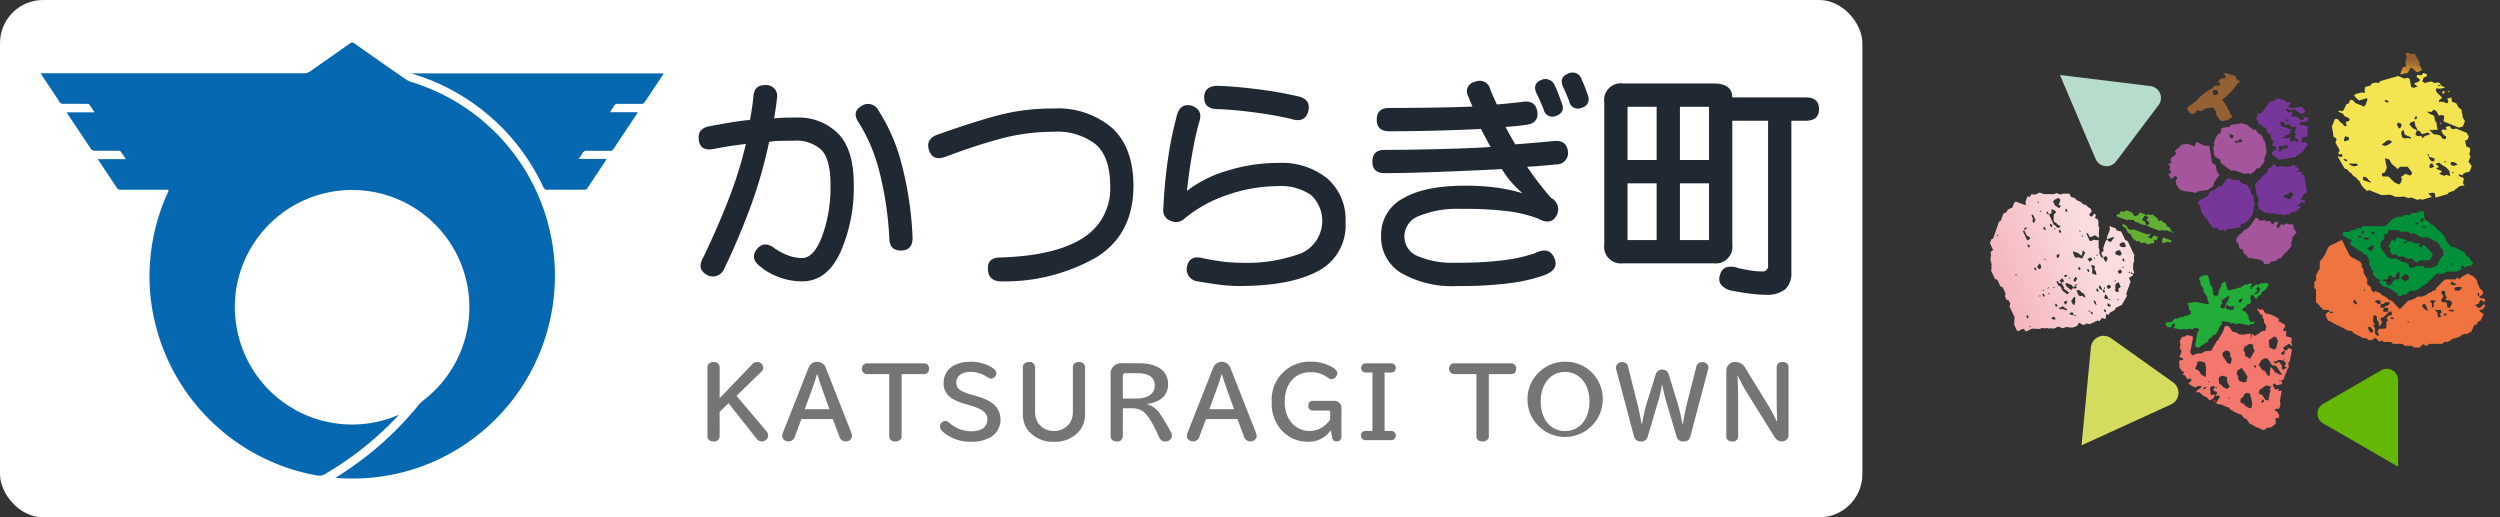 <svg xmlns="http://www.w3.org/2000/svg" xmlns:xlink="http://www.w3.org/1999/xlink" width="289.954" height="60" viewBox="0 0 289.954 60">
  <rect x="0" y="0" width="289.954" height="60" fill="#333333" stroke="none"/>
  <defs>
    <linearGradient id="linear-gradient" x1="0.458" y1="1.215" x2="0.509" y2="0.269" gradientUnits="objectBoundingBox">
      <stop offset="0" stop-color="#f3a8b2"/>
      <stop offset="1" stop-color="#fadcde"/>
    </linearGradient>
    <linearGradient id="linear-gradient-2" x1="0.429" y1="0.294" x2="0.652" y2="1.07" gradientUnits="objectBoundingBox">
      <stop offset="0" stop-color="#956134"/>
      <stop offset="1" stop-color="#f8b62d"/>
    </linearGradient>
    <linearGradient id="linear-gradient-3" x1="-1.846" y1="-6.315" x2="0.024" y2="-0.812" xlink:href="#linear-gradient-2"/>
    <linearGradient id="linear-gradient-4" x1="-5.397" y1="-45.651" x2="-3.281" y2="-29.101" xlink:href="#linear-gradient-2"/>
    <linearGradient id="linear-gradient-5" x1="-3.031" y1="-11.942" x2="0.019" y2="-1.212" xlink:href="#linear-gradient-2"/>
  </defs>
  <g id="グループ_465" data-name="グループ 465" transform="translate(968 -5245)">
    <rect id="長方形_149" data-name="長方形 149" width="216" height="60" rx="5" transform="translate(-968 5245)" fill="#fff"/>
    <g id="グループ_464" data-name="グループ 464" transform="translate(-1069 5224.325)">
      <g id="グループ_464-2" data-name="グループ 464">
        <g id="コンポーネント_3_3" data-name="コンポーネント 3 – 3" transform="translate(105.722 25.622)">
          <g id="グループ_318" data-name="グループ 318" transform="translate(-121.477 -173.003)">
            <g id="グループ_318-2" data-name="グループ 318">
              <path id="パス_578" data-name="パス 578" d="M206.531,181.791q.573-.067,1.248-.085t1.384-.017a6.463,6.463,0,0,1,4.776,1.839q1.839,1.841,1.839,5.924a18.659,18.659,0,0,1-1.552,7.863q-1.554,3.375-4.455,3.375a7.464,7.464,0,0,1-2.751-.523A6.667,6.667,0,0,1,204.978,199q-1.35-.978-.371-2.127.843-.944,2.059.035a7.446,7.446,0,0,0,1.519.776,4.506,4.506,0,0,0,1.586.3q1.383,0,2.345-2.548a16.6,16.6,0,0,0,.962-5.889q0-2.97-1.012-4.067a4.275,4.275,0,0,0-3.274-1.1q-.845,0-1.6.017a6.832,6.832,0,0,0-1.232.118,54.824,54.824,0,0,1-2.042,7.206,80.758,80.758,0,0,1-3.189,7.543,1.4,1.4,0,0,1-2.093.607q-1.08-.674-.3-1.991,1.686-3.51,2.953-6.784a46.832,46.832,0,0,0,1.974-6.345q-.607.069-1.519.2t-2.328.4q-1.52.235-1.62-1.148-.136-1.281,1.315-1.518,1.385-.27,2.684-.473t1.94-.236q.237-1.215.4-2.633.034-1.416,1.35-1.417a1.266,1.266,0,0,1,1.384,1.518Q206.733,180.711,206.531,181.791ZM222.6,195.628q0,1.485-1.35,1.485t-1.35-1.451a39.734,39.734,0,0,0-1.249-8.083,19.843,19.843,0,0,0-2.261-5.248q-.879-1.249.2-1.924a1.347,1.347,0,0,1,2.059.472A21.127,21.127,0,0,1,221.2,186.6,40.626,40.626,0,0,1,222.6,195.628Z" fill="#1f2833"/>
              <path id="パス_579" data-name="パス 579" d="M248.212,189.621q0,5.6-4.286,8.268a21.377,21.377,0,0,1-11,2.8q-1.518,0-1.586-1.35-.1-1.416,1.417-1.417,6.38-.2,9.569-2.244a6.73,6.73,0,0,0,3.189-6.058q0-3.308-1.637-4.793a7.27,7.27,0,0,0-5.012-1.485,23.1,23.1,0,0,0-5.957.776q-2.919.777-6.429,2.092-1.553.609-1.991-.775-.4-1.35,1.181-1.823,3.577-1.283,6.632-2.126a24.681,24.681,0,0,1,6.6-.844,9.7,9.7,0,0,1,6.868,2.278Q248.211,185.2,248.212,189.621Z" fill="#1f2833"/>
              <path id="パス_580" data-name="パス 580" d="M253.173,181.757q.336-1.79,1.755-1.452,1.451.474.877,2.026-.438,1.586-.809,3.729t-.574,4.134a14.092,14.092,0,0,1,4.64-2.329,19.683,19.683,0,0,1,5.957-.911,8.389,8.389,0,0,1,5.7,1.823,6.278,6.278,0,0,1,2.092,4.994,5.978,5.978,0,0,1-3.24,5.755q-3.239,1.7-9.045,1.7a18.154,18.154,0,0,1-2.345-.151q-1.164-.153-2.548-.389a1.419,1.419,0,0,1-1.181-1.822q.336-1.282,1.889-.844.979.2,2.076.354a15.5,15.5,0,0,0,2.143.152,18,18,0,0,0,7.122-1.1,4.109,4.109,0,0,0,1.13-6.75,6.077,6.077,0,0,0-3.831-1.03,17.926,17.926,0,0,0-5.821,1,15.471,15.471,0,0,0-5.012,2.75,1.421,1.421,0,0,1-1.62.27,1.274,1.274,0,0,1-.844-1.451,55.608,55.608,0,0,1,.54-5.754A41.488,41.488,0,0,1,253.173,181.757Zm13.973-2.565q1.686.3,1.35,1.755-.372,1.452-2.093.877-1.89-.438-4.236-.742T258,180.71q-1.587,0-1.586-1.35t1.62-1.35q2.058.069,4.657.406A44.64,44.64,0,0,1,267.146,179.192Z" fill="#1f2833"/>
              <path id="パス_581" data-name="パス 581" d="M290.365,180.17q1.283-.1,2.97-.3,1.485-.237,1.721,1.113.2,1.385-1.349,1.553-1.115.169-2.33.236.54,1.047,1.114,2.025.844-.066,1.89-.152t2.464-.219q1.586-.2,1.755,1.147a1.321,1.321,0,0,1-1.35,1.553q-.98.1-1.856.169t-1.519.1q.573.877,1.333,1.856T296.643,191a1.488,1.488,0,0,1,.641,2.059q-.642,1.182-2.16.337a15.481,15.481,0,0,0-3.24-.81,40.108,40.108,0,0,0-5.7-.3,11.6,11.6,0,0,0-4.826.81,2.555,2.555,0,0,0-1.721,2.362,2.453,2.453,0,0,0,1.569,2.312,10.434,10.434,0,0,0,4.438.759,42.983,42.983,0,0,0,5.451-.286,18.525,18.525,0,0,0,3.628-.794q1.653-.843,2.261.439.675,1.384-1.046,2.059a19.256,19.256,0,0,1-4.033.945,45.33,45.33,0,0,1-6.092.337,11.921,11.921,0,0,1-6.564-1.519,4.868,4.868,0,0,1-2.312-4.319,4.753,4.753,0,0,1,2.5-4.3q2.5-1.5,7.29-1.5a26.978,26.978,0,0,1,3.409.2,20.9,20.9,0,0,1,3.206.675,13.967,13.967,0,0,1-1.418-1.417,10.206,10.206,0,0,1-.978-1.384q-3.139.17-7.155.32t-6.447.152q-1.416,0-1.417-1.349t1.417-1.35q2.9,0,6.7-.1t5.586-.236q-.574-1.046-1.114-2.093-1.789.1-4.759.186t-5.906.084q-1.418,0-1.418-1.35t1.418-1.35q2.868,0,5.636-.05t4.05-.118q-.236-.507-.506-1.215a1.114,1.114,0,0,1,.81-1.654,1.25,1.25,0,0,1,1.755.878Q289.96,179.326,290.365,180.17Zm4.657-1.181q-.606-1.146.406-1.62a1.181,1.181,0,0,1,1.687.675,9.9,9.9,0,0,1,.4.945l.4,1.08q.405,1.047-.742,1.452a1.029,1.029,0,0,1-1.384-.777q-.27-.641-.439-1.029C295.247,179.457,295.135,179.214,295.022,178.989Zm3.072-.742q-.574-1.182.472-1.621a1.112,1.112,0,0,1,1.654.709q.2.4.388.895c.123.326.231.624.321.894a1.17,1.17,0,0,1-.017.9,1.153,1.153,0,0,1-.793.556.98.98,0,0,1-1.35-.776q-.068-.135-.287-.675T298.094,178.247Z" fill="#1f2833"/>
              <path id="パス_582" data-name="パス 582" d="M324.52,182.061V199.61a2.517,2.517,0,0,1-.726,2.009,3.385,3.385,0,0,1-2.244.624,14.4,14.4,0,0,1-1.991-.152q-1.081-.151-2.126-.354-1.62-.541-1.182-1.823a1.261,1.261,0,0,1,.675-.844,2.139,2.139,0,0,1,1.384.068q.91.2,1.586.3a8.336,8.336,0,0,0,1.215.1.627.627,0,0,0,.709-.709V182.061h-4.151V196.4a1.939,1.939,0,0,1-2.194,2.194H305.013a1.939,1.939,0,0,1-2.194-2.194v-16.47a1.939,1.939,0,0,1,2.194-2.194h10.462q2.193,0,2.194,1.62h8.539q1.518,0,1.518,1.35t-1.518,1.351Zm-19,4.556h3.375V180.44h-3.375Zm0,9.281h3.375v-6.581h-3.375Zm6.075-9.281h3.375V180.44h-3.375Zm0,9.281h3.375v-6.581h-3.375Z" fill="#1f2833"/>
            </g>
            <g id="グループ_319" data-name="グループ 319">
              <path id="パス_583" data-name="パス 583" d="M200.222,218.687a.628.628,0,0,1-.7.572c-.418,0-.715-.242-.715-.572v-8.076c0-.33.307-.571.715-.571a.634.634,0,0,1,.7.571v3.631l3.785-3.95a.782.782,0,0,1,.571-.252.687.687,0,0,1,.7.67.585.585,0,0,1-.2.44l-2.9,2.817,3.465,4.1a.788.788,0,0,1,.208.529.745.745,0,0,1-.748.66.715.715,0,0,1-.583-.3l-3.267-4.136-1.034,1Z" fill="#757575"/>
              <path id="パス_584" data-name="パス 584" d="M208.934,218.72a.747.747,0,0,1-.705.528.7.7,0,0,1-.758-.617.911.911,0,0,1,.077-.362l2.959-7.493a1.07,1.07,0,0,1,2.047,0l2.948,7.493a.929.929,0,0,1,.077.362.688.688,0,0,1-.748.617.747.747,0,0,1-.716-.528l-.769-2.058H209.7Zm3.179-5.545c-.176-.484-.484-1.43-.561-1.727h-.044c-.088.352-.341,1.122-.561,1.727l-.858,2.343h2.871Z" fill="#757575"/>
              <path id="パス_585" data-name="パス 585" d="M217.228,211.448a.639.639,0,0,1,0-1.255h6.754a.564.564,0,0,1,.518.627.557.557,0,0,1-.518.628h-2.651v7.228c0,.341-.308.583-.727.583s-.714-.242-.714-.583v-7.228Z" fill="#757575"/>
              <path id="パス_586" data-name="パス 586" d="M230.274,214.077c1.695.506,2.52,1.364,2.52,2.652a2.361,2.361,0,0,1-1.1,2.013,4.369,4.369,0,0,1-2.309.55,4.92,4.92,0,0,1-3.059-.979c-.386-.309-.551-.54-.551-.814a.646.646,0,0,1,.617-.617c.2,0,.264.034.561.3a3.839,3.839,0,0,0,2.486.891,2.584,2.584,0,0,0,1.254-.285,1.247,1.247,0,0,0,.583-1.046c0-.77-.483-1.188-1.826-1.606l-.781-.242a5.563,5.563,0,0,1-1.606-.693,1.988,1.988,0,0,1-.87-1.65c0-1.6,1.189-2.542,3.18-2.542a4.836,4.836,0,0,1,2.442.671c.353.242.5.429.5.682a.641.641,0,0,1-.594.606c-.154,0-.232-.033-.518-.21a3.465,3.465,0,0,0-1.87-.571c-1.012,0-1.661.483-1.661,1.232,0,.693.385,1.012,1.749,1.408Z" fill="#757575"/>
              <path id="パス_587" data-name="パス 587" d="M236.808,215.738a2.323,2.323,0,0,0,.407,1.452,2.138,2.138,0,0,0,1.782.848,2.24,2.24,0,0,0,1.761-.815,2.338,2.338,0,0,0,.429-1.485v-5.127c0-.33.3-.571.714-.571a.627.627,0,0,1,.7.571v5.4a3.053,3.053,0,0,1-.615,1.981A3.7,3.7,0,0,1,239,219.3a3.742,3.742,0,0,1-3.025-1.343,3.063,3.063,0,0,1-.583-1.947v-5.4c0-.33.3-.571.715-.571a.634.634,0,0,1,.7.571Z" fill="#757575"/>
              <path id="パス_588" data-name="パス 588" d="M246.982,218.676a.628.628,0,0,1-.7.583c-.418,0-.715-.242-.715-.583v-7.1a1.218,1.218,0,0,1,1.375-1.387H248.9c2.1,0,3.334.9,3.334,2.432a2.046,2.046,0,0,1-.9,1.76,3.755,3.755,0,0,1-1.507.517v.033a2.841,2.841,0,0,1,1.529,1.21c.352.506.693,1.1,1.177,1.969a1.007,1.007,0,0,1,.143.485.731.731,0,0,1-.78.66c-.375,0-.562-.143-.771-.638-1.2-2.6-1.771-3.191-3.092-3.213h-1.045Zm1.5-4.4c1.43,0,2.2-.528,2.2-1.529,0-.924-.7-1.409-2.046-1.409h-1.364a.257.257,0,0,0-.287.287v2.651Z" fill="#757575"/>
              <path id="パス_589" data-name="パス 589" d="M255.859,218.72a.745.745,0,0,1-.7.528.7.7,0,0,1-.759-.617.914.914,0,0,1,.078-.362l2.959-7.493a1.069,1.069,0,0,1,2.046,0l2.949,7.493a.948.948,0,0,1,.077.362.688.688,0,0,1-.748.617.747.747,0,0,1-.716-.528l-.77-2.058H256.63Zm3.18-5.545c-.176-.484-.484-1.43-.561-1.727h-.044c-.088.352-.341,1.122-.561,1.727l-.858,2.343h2.871Z" fill="#757575"/>
              <path id="パス_590" data-name="パス 590" d="M271.029,215.87a.174.174,0,0,0-.2-.2h-1.849a.507.507,0,0,1-.484-.572.5.5,0,0,1,.484-.55h2.4a.846.846,0,0,1,.957.957v3.2a.53.53,0,0,1-.539.551.486.486,0,0,1-.539-.441l-.155-.858a3.084,3.084,0,0,1-2.541,1.332A4.088,4.088,0,0,1,265.43,218a4.588,4.588,0,0,1-1.177-3.333,4.387,4.387,0,0,1,4.488-4.665,5.035,5.035,0,0,1,2.421.573c.484.263.692.505.692.78a.712.712,0,0,1-.66.672.657.657,0,0,1-.418-.155,3.231,3.231,0,0,0-2.024-.648c-1.826,0-2.992,1.353-2.992,3.454,0,1.991,1.188,3.366,2.916,3.366a2.859,2.859,0,0,0,2.353-1.342Z" fill="#757575"/>
              <path id="パス_591" data-name="パス 591" d="M275.076,211.261a.54.54,0,0,1,0-1.068H278.2a.542.542,0,0,1,0,1.068h-.858v6.777h.858a.541.541,0,0,1,0,1.066h-3.125a.492.492,0,0,1-.462-.539.482.482,0,0,1,.462-.527h.859v-6.777Z" fill="#757575"/>
              <path id="パス_592" data-name="パス 592" d="M285.328,211.448a.64.64,0,0,1,0-1.255h6.756a.563.563,0,0,1,.517.627c0,.364-.209.628-.517.628h-2.651v7.228c0,.341-.309.583-.727.583s-.715-.242-.715-.583v-7.228Z" fill="#757575"/>
              <path id="パス_593" data-name="パス 593" d="M302.633,214.638a4.365,4.365,0,1,1-4.357-4.632A4.307,4.307,0,0,1,302.633,214.638Zm-7.185-.011c0,2.035,1.145,3.421,2.828,3.421s2.828-1.386,2.828-3.421-1.156-3.433-2.828-3.433S295.448,212.6,295.448,214.627Z" fill="#757575"/>
              <path id="パス_594" data-name="パス 594" d="M309.507,212.68a11.92,11.92,0,0,1-.429,1.9L307.89,218.6a.766.766,0,0,1-.815.66c-.462,0-.692-.2-.836-.7l-2.046-7.713a1.368,1.368,0,0,1-.022-.187.685.685,0,0,1,.76-.6.628.628,0,0,1,.637.495l1.112,4.4c.154.6.242,1.067.472,2.266h.044c.165-.9.353-1.749.485-2.189l1.089-3.509a.792.792,0,0,1,1.54,0l1.079,3.509c.153.528.263,1.012.494,2.189h.045c.153-.847.329-1.749.462-2.266l1.111-4.4a.642.642,0,0,1,.659-.495.667.667,0,0,1,.749.6.58.58,0,0,1-.033.187l-2.035,7.713c-.133.506-.363.7-.837.7a.783.783,0,0,1-.825-.66l-1.188-4.016a19.269,19.269,0,0,1-.44-1.9Z" fill="#757575"/>
              <path id="パス_595" data-name="パス 595" d="M318.263,211.646c.054.737.088,1.925.088,3.146V218.7a.607.607,0,0,1-.683.561c-.406,0-.692-.231-.692-.561v-7.691a.988.988,0,0,1,.99-.967,1.316,1.316,0,0,1,1.243.748l2.519,4.1a18.156,18.156,0,0,1,1.1,2.047h.044c-.033-.749-.055-2.113-.055-2.949V210.6a.606.606,0,0,1,.682-.561c.407,0,.693.231.693.561v7.865a.761.761,0,0,1-.714.793c-.441,0-.694-.165-1-.66l-3.081-4.951a20.318,20.318,0,0,1-1.079-2Z" fill="#757575"/>
            </g>
          </g>
          <g id="グループ_321" data-name="グループ 321" transform="translate(-50.872 -75.96)">
            <path id="パス_609" data-name="パス 609" d="M85.084,126.41c.232-.147.4-.254.575-.363a38.239,38.239,0,0,0,9.089-8.116,3.491,3.491,0,0,1,.549-.519,13.6,13.6,0,1,0-21.26-14.92,13.273,13.273,0,0,0-.535,5.857A13.584,13.584,0,0,0,92.429,119.11c-.157.171-.26.288-.369.4A37.65,37.65,0,0,1,83.839,126a1.227,1.227,0,0,1-.907.159,23.568,23.568,0,0,1-18.839-17.884,22.553,22.553,0,0,1-.55-6.763A23.381,23.381,0,0,1,65.587,93.4c.036-.08.073-.159.1-.241a.493.493,0,0,0,0-.126c-.109-.005-.22-.015-.33-.015-1.738,0-3.475-.005-5.213,0a.49.49,0,0,1-.471-.255c-.662-1.012-1.338-2.016-2.008-3.023-.047-.071-.089-.145-.166-.272h3.251c-.247-.36-.433-.651-.644-.923-.042-.054-.181-.045-.275-.045-.918,0-1.835,0-2.753-.009a.466.466,0,0,1-.338-.151c-.941-1.389-1.869-2.787-2.8-4.184a.641.641,0,0,1-.04-.118h3.224c-.247-.361-.438-.659-.653-.937-.042-.054-.182-.044-.276-.044-.9,0-1.8-.008-2.694,0a.466.466,0,0,1-.453-.234c-.662-1.013-1.338-2.016-2.008-3.023-.052-.078-.1-.161-.174-.292h.449q15.038,0,30.075,0a1.231,1.231,0,0,0,.757-.235c1.529-1.081,3.07-2.146,4.6-3.228a.367.367,0,0,1,.507.005q2.955,2.082,5.926,4.141a2.811,2.811,0,0,0,.756.359,23.518,23.518,0,0,1,15.987,17.246,23.245,23.245,0,0,1,.533,6.8A23.524,23.524,0,0,1,94.9,125.162a23.2,23.2,0,0,1-5.685,1.253,24.739,24.739,0,0,1-3.944.038A1.761,1.761,0,0,1,85.084,126.41Z" transform="translate(0 0)" fill="#0768b2"/>
            <path id="パス_610" data-name="パス 610" d="M347.2,100.558h29.266c-.051.1-.083.173-.128.241-.681,1.023-1.367,2.043-2.042,3.07a.444.444,0,0,1-.427.228c-.9-.01-1.8,0-2.694-.01a.468.468,0,0,0-.472.258c-.128.225-.281.435-.461.709h3.227c-.06.111-.09.179-.131.24-.892,1.34-1.788,2.677-2.674,4.02a.445.445,0,0,1-.428.225c-.878-.01-1.757.007-2.635-.012a.544.544,0,0,0-.56.31c-.11.2-.251.389-.419.643h3.23c-.073.131-.108.206-.154.274-.681,1.023-1.367,2.043-2.04,3.071a.442.442,0,0,1-.425.228c-1.405-.007-2.811-.011-4.216,0a.469.469,0,0,1-.506-.317,24.485,24.485,0,0,0-15.064-13.1C347.384,100.626,347.324,100.6,347.2,100.558Z" transform="translate(-253.351 -21.031)" fill="#0768b2"/>
          </g>
        </g>
        <g id="グループ_349" data-name="グループ 349" transform="translate(-70 -176.948)">
          <g id="グループ_349-2" data-name="グループ 349" transform="translate(418.463 214.62) rotate(65)">
            <path id="パス_709" data-name="パス 709" d="M10.157,3.377H9.6l-.126-.383-.3-.06c-.2-.277-.565-.454-.709-.822.238-.086.45-.191.439-.313l-.348-.617a2.748,2.748,0,0,0-.091.931c-.4-.162-.59-.565-.958-.826l-.324-.109L7.727.636h.255L8.335.21H9.421l.15-.15A.666.666,0,0,1,9.754,0c.591,0,1.182,0,1.773,0,.115.245.431.164.582.364A1.593,1.593,0,0,0,12.6.682a1.043,1.043,0,0,0,.563.167.161.161,0,0,1,.163.206c-.146-.005-.216.065-.181.2-.134.035-.3.019-.154.2a1.64,1.64,0,0,0,.154-.2c.117.018.187-.053.181-.2.06.025.164.04.173.077a5.179,5.179,0,0,1,.075.54l.5.028,1.044,1.043h.233l.72,1.011V4.54l.189.189c.011.2.024.433.036.659l.181.219-.226.226.507.318-.3.332.226.4-.166.166V8.062l-.217.278v.441l-.474.341L16,9.33c.134.215.038.462.054.639a2.129,2.129,0,0,1-.3.559c-.191.18-.048.4-.14.58l-.383.383v.6c-.236.177-.176.527-.433.676.051.286-.332.45-.211.756l-.423.823v.8l-.339.069c-.222.21.031.528-.136.774-.262.113-.544.005-.794.059l-.792-.417H10.73l-.258-.217h-.414l-.22.2H9.426l-.15-.138A.613.613,0,0,0,9.1,15.41c-.245-.007-.491,0-.733,0l-.189.189H7.33l-.21.21H6.056c-.061-.04-.168-.12-.281-.185-.084-.048-.2-.055-.263-.12-.117-.124-.262-.058-.384-.1a1.583,1.583,0,0,1-.613-.282c-.141-.139-.331-.082-.444-.2l-.087-.336H3.112l-.338-.338v-.228L1.29,12.572v-.228l-.6-.6c-.068-.214.055-.5-.23-.645v-.6c-.117-.231-.394-.316-.432-.56,0-.055-.009-.1.009-.122.27-.276.544-.549.816-.821C.8,8.813.62,8.91.534,8.836c-.179-.154-.34-.332-.507-.5l.185-.185L0,7.811l.229-.353V6.866a1.552,1.552,0,0,0,.572-.8c.129-.292.374-.563.3-.915l.382-.382c-.073-.365.222-.613.3-.955l.463-.023c.109-.109.241-.355.4-.378.288-.039.388-.267.583-.39.165-.1.4-.1.5-.3s.37-.143.511-.3c.17-.184.373-.1.569-.058l.127.357c.163.036.3.049.366-.163L5.13,2.179c.243-.252.344.073.513.121l.152-.152c.394-.218.671.3,1.052.174a3.836,3.836,0,0,0,1.076.525l-.5.307v.518c-.146.276-.488-.014-.636.236.024.025.049.07.074.071.306.005.612,0,.9,0,.2-.173-.029-.419.16-.595a1.5,1.5,0,0,0,.228-.429c.128.233.407.205.595.352s.546,0,.723.278h.607l.087-.211c.167,0,.334.008.5-.005.042,0,.078-.076.117-.117-.132-.093-.195-.271-.375-.3C10.054,2.946,10.181,3.2,10.157,3.377Zm5.065,4.01c.136-.039.326.1.4-.124-.279-.092-.279-.092-.345.1-.164.046-.327.031-.184.215A.6.6,0,0,0,15.222,7.388ZM13.558,4.914c-.047-.164-.032-.327-.216-.184a.594.594,0,0,0,.192.125c0,.07,0,.141.142.182-.348.07-.591-.078-.767.15a.394.394,0,0,0,.625-.121c.1,0,.207,0,.31,0,.026,0,.075-.049.07-.064-.013-.051-.039-.131-.072-.137A.368.368,0,0,0,13.558,4.914ZM14.8,9.28l-.42.03c.01.148.018.262.027.4.211-.118.36-.219.333-.4.163-.046.327-.031.184-.215A.635.635,0,0,0,14.8,9.28Zm0-4.425c-.2.028-.414-.065-.673.125l.367.292c.1-.156.307-.208.246-.393.163-.046.327-.031.184-.215A.591.591,0,0,0,14.8,4.855Zm-11.367,5.5c-.081-.149.066-.341-.153-.422-.093.28-.093.28.123.4l.079.2c.359,0,.728,0,1.1,0,.024,0,.048-.045.1-.1-.026-.091-.058-.2-.08-.283-.27-.089-.343.118-.483.191C3.881,10.342,3.642,10.342,3.434,10.359ZM11.792,8.02h-.262c-.168.168-.339.339-.507.512-.006.007.023.047.035.072.4.184.666-.157.993-.259-.079-.1-.158-.2-.314-.992-.1.326-.1.326.231.685.038-.1.073-.19.13-.338C11.986,7.594,11.871,7.483,11.792,8.02ZM10.8,9.076c-.009-.127-.019-.253-.032-.425l-.431.047.1.378c.151,0,.251,0,.834-.256l-.483.256c.021.279-.232.17-.353.246-.086.054-.087.1.027.157h.43l.247-.192h.534l.607-.337q-.034-.136-.068-.28l-.714.378C11.419,8.965,11.371,8.917,10.8,9.076ZM2.982,6.965h1.35c.112-.229.458-.1.56-.389L4.77,6.254c-.112.374-.485.256-.661.49-.049.066-.261.01-.31.01l-.569-.289c-.047-.131-.087-.246-.119-.336-.311-.046-.392.19-.562.314l.431.2v.326c-.136.039-.326-.1-.4.124C2.857,7.181,2.857,7.181,2.982,6.965ZM9.265,5.641l-.484-.6L8.4,5.15l.542.418a1.774,1.774,0,0,0-.892.7,1.353,1.353,0,0,0,.8.03l.061-.3ZM2.458,5.484c-.193-.156-.292-.357-.505-.419l-.2.06a1.15,1.15,0,0,0,.051.782h.509L2.828,5.6l-.159-.326ZM13.534,2.977a.985.985,0,0,0,0,.294c.142.31.535.279.729.523.1-.115.265-.178.279-.359l-.353-.124c-.025-.124-.046-.22-.069-.334Zm-.527,4.2c-.134.267-.514.165-.643.434-.021.046-.038.094-.066.163a1.586,1.586,0,0,0,.773,0l.12-.378c.221-.022.221-.022.311-.166C13.342,7.131,13.169,7.2,13.008,7.174Zm-2.654-2.2a1.538,1.538,0,0,0,.27.087c.133.017.269-.02.383.105a1.091,1.091,0,0,0,.3.154l.365-.35c-.278-.2-.529-.084-.763-.117l-.226-.2ZM10.79,1.37a.449.449,0,0,0-.634,0c.034.163-.064.341.066.49.314.155.394-.159.568-.282ZM10.123.406C9.886.458,9.706.354,9.56.491c-.029.194-.117.393.068.563h.2C10.116.765,10.116.765,10.123.406ZM13.74,8.764c-.177-.289-.5-.35-.8-.509-.02.1-.038.195-.033.172L13.2,8.9C13.43,8.829,13.616,8.936,13.74,8.764Zm.114.972-.545.273c.04.234-.057.418.124.549.068-.142.128-.287.205-.422s.259-.182.291-.386Zm-11-1.1c-.213.089-.491-.084-.712.131.159.172.341.064.5.1.27.215.344.226.522.079Zm5.418,2.04c-.021-.111-.038-.205-.054-.289-.222-.038-.419-.12-.537,0l.258.418Zm2.562-3.433.266.4.277-.107-.266-.4Zm1.749-4.707a.255.255,0,0,0-.019-.434l-.315.064c.031.147.055.264.077.37Zm.843,1.477a.255.255,0,0,0,.019.434l.315-.063-.077-.371ZM9.543,5.1l.417-.08c-.028-.146-.049-.264-.074-.4l-.343.065Zm4.475,6.766c.136-.163.293-.229.326-.4-.12-.1-.236-.1-.391.034ZM12.885,9.708a1.349,1.349,0,0,0,.23,0c.059-.018.116-.046.173-.07a.716.716,0,0,0-.077-.142c-.065-.072-.139-.136-.255-.247C12.933,9.4,12.915,9.52,12.885,9.708Zm1.973-3.293c-.521-.092-.521-.087-.651.063A.594.594,0,0,0,14.859,6.415ZM8.017,8.191c-.038-.2-.195-.262-.291-.378a.256.256,0,0,0,.019.43Zm7.17-3.044c.182.17.3.161.458.037L15.6,4.889ZM7.865,11.015c0,.045,0,.089.007.134.093.012.187.03.28.033.023,0,.072-.051.068-.067-.015-.05-.046-.131-.075-.133A1.382,1.382,0,0,0,7.865,11.015Zm5.246-5.422a.254.254,0,0,0,.423,0A.254.254,0,0,0,13.111,5.593Zm-2.139.065c0-.045,0-.089-.007-.134-.094-.012-.187-.03-.281-.033-.023,0-.072.051-.067.066.014.05.046.131.075.133A1.41,1.41,0,0,0,10.972,5.659ZM3.586,5.026c0-.044-.005-.089-.007-.134-.094-.012-.187-.03-.281-.033-.023,0-.072.051-.067.067.014.049.046.131.075.133A1.415,1.415,0,0,0,3.586,5.026Zm7.445,6.412q0,.066.007.133a2.742,2.742,0,0,0,.28.033c.023,0,.072-.051.067-.067-.014-.049-.046-.131-.075-.133A1.382,1.382,0,0,0,11.031,11.437ZM4.46,7.282a.254.254,0,0,0-.423,0A.254.254,0,0,0,4.46,7.282Zm5.8.723c-.137.192-.2.326.031.413C10.408,8.294,10.4,8.177,10.263,8Zm-6.227.122a.254.254,0,0,0,.423,0A.254.254,0,0,0,4.036,8.126Zm7.569-6.688c0-.045-.005-.089-.007-.134-.094-.012-.187-.03-.281-.033-.023,0-.072.052-.067.067.014.05.046.132.075.134A1.477,1.477,0,0,0,11.606,1.438ZM16.038,5.87l-.007-.134c-.093-.012-.187-.03-.281-.033-.023,0-.072.051-.067.066.014.05.046.132.075.134A1.417,1.417,0,0,0,16.038,5.87ZM5.531,10.659c-.192-.137-.326-.2-.413.031C5.241,10.8,5.357,10.8,5.531,10.659Zm7.143,0c.192.136.326.2.413-.031C12.963,10.513,12.847,10.52,12.674,10.659ZM10.384,6.438c-.192-.137-.326-.2-.413.031C10.095,6.583,10.211,6.576,10.384,6.438Zm-5.293.211a.254.254,0,0,0,.423,0A.254.254,0,0,0,5.092,6.648Zm7.78,7.663c0-.044,0-.089-.007-.134-.093-.012-.187-.03-.281-.033-.023,0-.072.051-.067.067.014.05.046.132.075.133A1.412,1.412,0,0,0,12.872,14.311Zm.421-11.07-.075-.075a.657.657,0,0,0-.066.142c0,.018.042.046.066.07ZM12.237,1.764l-.075-.075a.622.622,0,0,0-.066.142c0,.017.042.046.066.069ZM9.871,4.4l.075-.075A.672.672,0,0,0,9.8,4.261c-.018,0-.045.042-.069.066Zm-2.985.03c-.023.024-.07.052-.066.07a.646.646,0,0,0,.066.142c.024-.024.07-.052.066-.07A.659.659,0,0,0,6.886,4.432Zm-.6.031-.136.075c.024.024.052.07.069.066a.648.648,0,0,0,.142-.066ZM9.7,3.936,9.63,3.8c-.023.024-.07.052-.066.069a.668.668,0,0,0,.066.142ZM15.328,3.8c-.024.023-.07.052-.066.069a.649.649,0,0,0,.066.142c.024-.023.07-.052.066-.069A.648.648,0,0,0,15.328,3.8Zm-4.507,6.256.075.075a.631.631,0,0,0,.066-.142c0-.017-.042-.045-.066-.069Zm-.211.572.075.136c.024-.023.07-.052.066-.07a.659.659,0,0,0-.066-.142Zm-3.061-.95L7.625,9.6a.672.672,0,0,0-.142-.066c-.018,0-.047.042-.07.066Zm6.407,4.779c-.023-.023-.052-.07-.069-.066a.667.667,0,0,0-.142.066c.023.023.052.07.069.066A.654.654,0,0,0,13.956,14.457Zm-2.774-2.563-.075-.075a.65.65,0,0,0-.066.141c0,.017.043.046.066.069ZM7.76,13.477l.075-.076a.659.659,0,0,0-.142-.066c-.017,0-.046.042-.069.066ZM2.771,13.4c-.023-.024-.052-.07-.069-.066a.663.663,0,0,0-.142.066c.024.024.052.07.069.066A.65.65,0,0,0,2.771,13.4Zm8.578-2.608-.136.075c.024.023.052.069.07.066a.673.673,0,0,0,.142-.066Zm-.738.528.075.075a.661.661,0,0,0,.066-.142c0-.018-.042-.046-.066-.07ZM1.293,7.492c-.023-.023-.052-.07-.07-.066a.646.646,0,0,0-.142.066c.024.024.052.07.07.066A.629.629,0,0,0,1.293,7.492Zm.875.181.075.136c.024-.024.07-.052.066-.07A.613.613,0,0,0,2.243,7.6ZM4.851,7.04l-.075-.075a.668.668,0,0,0-.066.142c0,.017.043.045.066.069Zm5.864.8-.136.074c.024.024.052.07.07.066a.643.643,0,0,0,.142-.066Z" transform="translate(0 5.256)" fill-rule="evenodd" fill="url(#linear-gradient)"/>
            <path id="パス_710" data-name="パス 710" d="M1.117,2.219,2.363.973l.087-.43.235.515L2.993.772,2.8.469C2.771.208,3.039.179,3.1,0l.341.312L3.22.559,3.606.7c-.062.207-.227.388-.15.7l-.422.3c-.01.159-.014.227-.019.317l-.42.2v.22L2,2.735H1.467l-.246.216h-.6C.456,3.07.331,3.287,0,3.06l.443-.323H.809l.308-.306Z" transform="translate(7.563 1.877)" fill="#63af34" fill-rule="evenodd"/>
            <path id="パス_711" data-name="パス 711" d="M0,1.9q0-.157,0-.313L.214,1.36V1.137c.348-.069.586-.449,1-.269C1.246.7,1.266.6,1.294.475A.981.981,0,0,0,1.562.417,1.284,1.284,0,0,0,1.8.212h.407L2.433,0h.522c-.04.259-.4.348-.4.54.01.274-.355.354-.241.626a7.733,7.733,0,0,1-1.26,1.155c-.027-.13.065-.281,0-.336-.291-.224-.389.1-.576.073L.348,1.7C.2,1.742.171,1.934,0,1.9Z" transform="translate(7.836 0.192)" fill="#63af34" fill-rule="evenodd"/>
            <path id="パス_712" data-name="パス 712" d="M2.741.422c-.178.437-.624.634-.886,1.017L1.541,1.5a1.121,1.121,0,0,1-.126.338c-.086.112-.187.2-.143.378-.367.3-.62.725-1.064.947v-.52L0,2.427l.208-.219c0-.141,0-.278,0-.416l.511-.511.47-.038c.124-.183.056-.353.063-.51L1.06.514c.235-.152.325-.46.626-.514V.211l.3.431.249-.22Z" transform="translate(6.15 2.091)" fill="#63af34" fill-rule="evenodd"/>
            <path id="パス_713" data-name="パス 713" d="M0,.738.739,0C.968.212.8.357.648.5.632.67.617.835.6,1.031c-.117,0-.232.034-.3-.007A1.788,1.788,0,0,1,0,.738Z" transform="translate(11.006 0.618)" fill="#63af34" fill-rule="evenodd"/>
            <path id="パス_714" data-name="パス 714" d="M.239,0,.055.216C-.088.031.075.046.239,0Z" transform="translate(6.179 5.233)" fill-rule="evenodd"/>
            <path id="パス_715" data-name="パス 715" d="M0,.216.184,0C.327.184.163.169,0,.216Z" transform="translate(10.732)" fill="#63af34" fill-rule="evenodd"/>
          </g>
          <g id="グループ_350" data-name="グループ 350" transform="translate(439.412 222.128)">
            <path id="パス_716" data-name="パス 716" d="M226.8,505.869c.026.062.041.17.08.179a4.625,4.625,0,0,0,.508.071.263.263,0,0,1-.014.39c-.156-.058-.235-.287-.488-.185l-.122.351c-.126.049-.253.1-.461.181l.372.327c.379.045.45-.276.653-.41.24.1.2.218-.2.637a1.422,1.422,0,0,0-.217,0c-.029,0-.052.048-.138.134l.539.353c-.132.285-.231.5-.359.772l-.313.108c-.044.127-.089.254-.131.373l-.276.018-.374.819a1.126,1.126,0,0,0-.52.278c-.32-.134-.571.1-.773.238-.326.225-.748.148-1.042.417a2.07,2.07,0,0,1-.429.222h-.351l-.243.225h-1.527l-.274.252-.406-.2c-.159.03-.239.247-.415.375h-.66l-.23-.2h-.86l-.242-.226h-1.1l-.194-.206c-.269-.051-.6.012-.9-.023l-.232-.2c-.063.062-.114.114-.169.169-.215-.052-.3-.262-.461-.382-.224-.1-.327.075-.456.2h-.438l-.235-.218h-.362c-.428-.3-1.01-.4-1.369-.863-.381.084-.667-.17-.962-.318a14.374,14.374,0,0,1-1.538-.8.575.575,0,0,0-.2-.043c-.1-.217-.2-.432-.3-.648a.637.637,0,0,1,.444-.412c.13.225.13.225.421.128-.082-.235-.28-.088-.421-.129-.026-.062-.051-.125-.083-.2h-.613l-.856-.9v-1.439l-.2-.2v-.662l.212-.229V503.4c.14-.259.254-.469.425-.784v-.813a3.681,3.681,0,0,0,.884-1.438.89.89,0,0,1,.419-.44c.424-.2.849-.408,1.278-.615.235.488.468,1.016.741,1.523a1,1,0,0,0,.779.648c.185.274.633.187.759.694v.289c.28.156.164.448.246.669a4.285,4.285,0,0,0,.394.662v.659l.453.34v.306l.329.306c.065-.056.14-.12.217-.185.133.226.463.147.6.364s.417.242.612.386c.166.124.269.3.514.359.215.057.378.32.559.5s.364.362.508.507l.866-.867c-.026.1,0,0,.025-.1a2.52,2.52,0,0,0,1.177-.485h.506c.262-.121.5-.162.62-.3.157-.181.414-.1.548-.3.1-.148.474-.009.408-.327l1.067-1.067h1.219l.236-.221.239.217c.227-.35.616-.456.948-.67l.69.343.411.452c-.043.263.144.489.232.748s.341.361.453.587c.014.308-.186.436-.442.519-.04-.141.106-.34-.128-.421C226.572,505.739,226.572,505.739,226.8,505.869Zm-11,1.32-.194.348c.164.21.418.047.745.092l-.639.637-.289.06c-.146.246,0,.364.133.486l-.322.562c-.171-.173-.053-.368-.095-.532l-.17-.184c-.1-.227.038-.43-.158-.587l-.306.036v.744l.177.226-.19.19.2.236v.672c.155.037.171.279.368.274.261-.256-.082-.361-.108-.509l.276-.326c.278-.043.543.088.77-.092.014-.249.028-.5.04-.706l.191-.191-.207-.233.3-.3.362-.075-.066-.389h-.382c0-.129,0-.257,0-.438l-.438,0c.026-.062.05-.178.077-.179a.69.69,0,0,0,.568-.407c-.159-.133-.35-.049-.522-.078l-.238.224h-.317c-.011-.132-.021-.265-.03-.38a.638.638,0,0,0-.671.068l.426.313h.266c0,.128,0,.257,0,.437Zm6.638-1.959c-.106.309.076.405.18.543.018.023,0,.071,0,.107.024.224-.469.343-.129.631l.522.045c.035.224.066.424.1.614l.268.02.292-.555-.258-.317c-.206-.046-.4.069-.559-.106.062-.073.124-.148.194-.229l-.152-.169c-.117-.215.03-.41-.14-.584Zm-.82,2.2.276.245c.129.238-.021.43.176.619l.369-.065-.254-.268.229-.241c-.02-.09-.042-.187-.065-.291Zm2.851-2.235.39-.332a1.13,1.13,0,0,0-.938,0c.024.122.044.219.066.328Zm-4.182,1.558c-.033.083-.069.174-.125.313.209.174.418.351.612.515.058-.161.038-.236-.253-.827Zm1.233-.111c.217-.224.217-.224.138-.3-.2,0-.411-.129-.572.085l.212.225c.04.174-.074.363.085.517C221.682,507.055,221.429,506.8,221.516,506.639Zm-7.031,3.391a.66.66,0,0,0-.425-.653l-.218.094c.1.194.19.37.285.559Zm9.09-5.894a.253.253,0,0,0-.013.373c.206.036.411.121.612-.087a2.19,2.19,0,0,1-.279-.1C223.784,504.272,223.682,504.2,223.574,504.135Zm-10.94,2.56-.247-.428-.251.1.247.428Zm10.579.843c.531.1.531.1.686-.057A.631.631,0,0,0,223.213,507.538Zm-.187.489-.005-.139c-.1-.013-.2-.031-.294-.035-.024,0-.075.053-.071.07.015.052.048.137.079.139A1.471,1.471,0,0,0,223.026,508.027Zm-6.54.3c0,.046,0,.092.007.139.1.014.2.031.294.035.024,0,.075-.053.071-.07-.015-.052-.048-.137-.079-.139A1.5,1.5,0,0,0,216.485,508.331Zm-2.922-3.264-.078-.078a.656.656,0,0,0-.069.147c0,.018.044.048.069.072Zm4.951,3.851.141-.078c-.024-.025-.055-.073-.073-.069a.683.683,0,0,0-.147.069Z" transform="translate(-207.662 -495.991)" fill="#ef743f" fill-rule="evenodd"/>
            <path id="パス_717" data-name="パス 717" d="M225.139,492.048a4.556,4.556,0,0,0,.837.673,2.849,2.849,0,0,1,.735.608c.274.241.522.513.78.773a2.493,2.493,0,0,0,.862,1.279c.418-.049.7.285,1.047.379.421.114.525.409.68.712l.244.012a1.446,1.446,0,0,0,.531.762l-.285.3c-.225.085-.527-.061-.673.233-.179-.051-.283-.393-.558-.105l.183.233-.592.31h-1.192l-.29.227h-.86c-.247.247-.493.515-.762.755s-.431.591-.839.625c-.209.305-.571.4-.875.619h-.625l-.407.407a1.433,1.433,0,0,0-.495.074c-.152.081-.253.258-.489.116l-.06-.289c-.186-.128-.41-.212-.608-.366a1.437,1.437,0,0,0-.993-.406l-.553-.552.154-.154c.012-.228-.174-.121-.306-.164l-.532-.561a2.873,2.873,0,0,0,0-.288.311.311,0,0,0-.065-.19c-.2-.161-.132-.484-.373-.616V496.9l-.323-.635H218.2c-.166-.339-.55-.4-.825-.616s-.559-.4-.872-.624l.227-.412c-.01-.016-.03-.1-.071-.107a1.919,1.919,0,0,1-.978-.557v-.219c.139-.178.334-.1.506-.106.143-.008.284.011.389-.126.137-.18.339-.063.528-.106l.23-.209h.427l.244-.226h2.63l.792-.793.6-.3h.571l.246-.227h.65l.159-.159c.2-.11.424-.036.683-.062l.26-.193h.495a2.866,2.866,0,0,1,.048.824,2.294,2.294,0,0,1-.434.058c.01.154.018.272.028.417C224.952,492.4,225.109,492.294,225.139,492.048Zm-4.178,7.074c-.207.027-.426-.064-.621.071-.019.3.325.023.368.227l.12.361h.465a1.146,1.146,0,0,1,.465-.659c.167-.036.361.077.522-.113,0-.191.007-.407-.005-.619,0-.046-.079-.088-.121-.132l-.308.308c-.006.133.028.288-.161.333-.169.038-.247-.1-.361-.176a.247.247,0,0,0-.363.073Zm5.648-1.6c.219-.345.309-.856.732-1.137v-.676c-.13-.129-.345-.242-.373-.39-.106-.558-.6-.607-.969-.82-.118-.068-.232-.145-.369-.232h-.764l-.828-.451h-.57l-.217-.216h-.88l-.2-.2c-.355,0-.719,0-1.083,0-.028,0-.055.041-.082.062l-.12.353-.336.067c-.023.2-.041.377-.059.535l-.405.405v.653c.41.336.508.934,1.034,1.222h.717c.478.184.779.515,1.226.463l.295.279c.029.136.052.235.073.334h.524l.206-.206a8.139,8.139,0,0,1,.9.039l.2.2c.3-.067.622.055.918-.116Zm-3.754,1.854c.334-.123.555-.235.525-.557-.106-.125-.191-.275-.32-.309l-.552.29C222.451,499.1,222.712,499.174,222.856,499.377Zm-3.985-3.555h.212a2.882,2.882,0,0,0,.229-.658c-.3-.046-.454.266-.727.287-.007,0-.009.047-.014.072Zm-.107-1.43a.471.471,0,0,0-.667,0A.471.471,0,0,0,218.764,494.392Zm-.773-.991a.264.264,0,0,0,0,.441A.264.264,0,0,0,217.991,493.4Zm10.381,4.133c-.045-.108.22-.285-.074-.364C228.18,497.3,228.188,497.419,228.372,497.534Zm-3.873-4.9c-.2-.142-.34-.207-.43.032C224.2,492.783,224.318,492.776,224.5,492.632Zm.453.372c0,.046,0,.093.007.139.1.013.2.032.293.035.024,0,.076-.053.071-.07-.015-.052-.048-.137-.079-.138A1.435,1.435,0,0,0,224.951,493Zm-7.481,1.1q0,.07.006.139c.1.013.2.031.294.035.024,0,.075-.053.071-.07-.015-.052-.048-.137-.079-.139A1.562,1.562,0,0,0,217.471,494.1Zm1.493-.372c.2.143.339.206.43-.032C219.265,493.58,219.144,493.588,218.964,493.732Z" transform="translate(-212.387 -491.224)" fill="#00913a" fill-rule="evenodd"/>
            <path id="パス_718" data-name="パス 718" d="M230.841,499.1h.52l.129.138c.266.2.592-.042.847.178l-.193.226c.29.379.451-.194.626-.131l1.047,1.048c-.175.166-.156.542-.476.726H232.3l-.337.237c-.329-.011-.412-.306-.614-.443H230.7c-.082-.075-.159-.149-.24-.224h-.649l-.189-.189-.486-.047-.31-.309v-.443l-.167-.157c-.042-.206.257-.286.206-.526-.016-.078.185-.2.285-.3l.253.231c.051-.144.1-.271.158-.451a1.835,1.835,0,0,1,.4.007c.093.021.164.137.258.164.133.039.283.016.416.056.08.023.138.117.208.212-.174.041-.373-.106-.454.129C230.678,499.322,230.678,499.322,230.841,499.1Z" transform="translate(-220.034 -495.599)" fill="#00913a" fill-rule="evenodd"/>
            <path id="パス_719" data-name="パス 719" d="M228.476,510.3l.224.191C228.508,510.645,228.524,510.475,228.476,510.3Z" transform="translate(-219.927 -502.467)" fill-rule="evenodd"/>
          </g>
          <g id="グループ_351" data-name="グループ 351" transform="translate(419.509 234.25) rotate(-34)">
            <path id="パス_720" data-name="パス 720" d="M9.075,10.682a1.726,1.726,0,0,0-.011.246c-.048.031-.108.1-.141.085-.183-.065-.36-.148-.542-.226l-.107-.308H8.063A.914.914,0,0,0,8,11.138l.336.131-.172.207.372.175a6.275,6.275,0,0,0-.52.515c-.143.176-.363.272-.422.551-.044.209-.309.336-.4.443-.3.106-.38-.348-.649-.072l.153.2v.543l-.225.244-.34-.168c-.189.159-.171.449-.42.554H4.992L4.8,14.281H4.267c-.294-.175-.279-.584-.577-.755a3.853,3.853,0,0,0-.4-.8v-.654L3.1,11.833v-.479a1.944,1.944,0,0,1-.362-.507c-.05-.167-.277-.252-.2-.463-.22-.131-.18-.351-.191-.552a1.739,1.739,0,0,1-.4-.559c-.08-.205-.323-.348-.492-.517V8.483a.449.449,0,0,0,.17,0c.191-.086.376-.184.556-.274,0-.072-.007-.129-.011-.205a1.889,1.889,0,0,1-.293-.1c-.035-.018-.041-.094-.06-.143.11-.021.236.053.32-.045.107-.182-.018-.269-.106-.384a.2.2,0,0,1,.065-.3.855.855,0,0,0,.255-.025c.029.115.016.255.175.132a1.477,1.477,0,0,0-.175-.132.425.425,0,0,0-.442-.341l-.273.285c.115.237-.308.295-.166.562a1.8,1.8,0,0,1,.285.1c.036.019.042.095.062.145-.156-.035-.17.154-.408.176H1c-.03-.054-.086-.108-.079-.151a1.012,1.012,0,0,0-.26-.706,1.458,1.458,0,0,1-.123-.59L.146,6.23c.329-.214.653.011.985-.207L.764,5.756H.45A2.245,2.245,0,0,1,.01,4.9l.515-.082c.006-.09.011-.172.017-.26L.187,4.426V3.864L0,3.676c.079-.032.145-.056.209-.085s.1-.052.154-.082L.188,3.316V2.778c.217-.179.186-.566.5-.649A1.122,1.122,0,0,1,.877,2.2a.874.874,0,0,1,.129.119L1.1,2.164.88,1.722a1.245,1.245,0,0,0,.579-.414V.961c.089-.089.175-.174.26-.26.141-.145.114-.4.32-.5C2.184.13,2.332.067,2.48,0c.1.2.3.142.53.152l.445.454c-.015.092,0,.169-.037.2-.4.41-.806.813-1.218,1.225v.434a1.93,1.93,0,0,1,1.022.4h.445l.691.38a1.939,1.939,0,0,1,.2-.132c.175-.086.35-.175.531-.245s.327-.258.557-.183c.466-.316,1.057-.417,1.459-.847.034-.036.1-.04.16-.061.175,0,.2.2.342.248v.73c.126.2.356.292.4.573.026.18.493.511.813.611a.543.543,0,0,1,.425.376c-.125,0-.186.056-.156.171-.115.03-.256.016-.132.175a1.431,1.431,0,0,0,.132-.175c.1.015.161-.046.156-.171.114-.021.157.05.181.143.014.055.025.111.044.2h1.111l.166.167a.348.348,0,0,0,.119-.047c.131-.123.255-.251.378-.375v-.55c.334-.153,0-.591.367-.7l-.171-.171v-.8c.21-.016.139.132.169.24l.353.167v.565a3.225,3.225,0,0,1,.928,1.4l-.2.215c.209.131.175.41.346.579.059.059.009.227.009.331-.164.149-.456.06-.479.39l.285.135-.4.472.412.48c-.009.063,0,.138-.028.174a.994.994,0,0,0-.378.83c-.119-.334-.156-.439-.2-.562h-.771c-.131.1-.05.234-.073.356-.166.011-.332.011-.54.011.008.123.014.222.02.312l.257.035c.035-.145.258-.163.262-.358.095.044.19.1.283.154l.183-.159c.089.126.244.188.271.325a.67.67,0,0,1-.076.182c-.293.3-.59.594-.9.9l-.23.05c-.134.2-.124.529-.481.525-.272.3-.7.4-.955.725a2.521,2.521,0,0,0-.438.025c-.03-.116-.017-.256-.175-.132A1.371,1.371,0,0,0,9.075,10.682ZM10.7,8.916c-.191-.147-.31-.319-.478-.438H9.909c-.125-.029-.143-.242-.3-.089.01.076.021.157.031.237l.51.085v.576c-.053.13-.33.207-.083.47.117-.08.3.089.445-.092l-.181-.194.366-.166a1.206,1.206,0,0,0-.051-.439c.14-.04.281-.027.158-.185A.409.409,0,0,0,10.7,8.916ZM9.369,9.966c-.039-.039.046.048.134.129.006.006.04-.018.083-.04V8.914l-.348-.348V7.654l-.265-.247H8.489L7.98,7.67V8.39l.151.166c.08.3-.038.571.073.818l.208.016a1.632,1.632,0,0,1,.613-.727,3.525,3.525,0,0,1,.04.775Zm-5.557.064c-.048.262.348.385.179.665.174.211.18.541.474.666.128-.128.26-.252.381-.387.034-.038.022-.114.052-.157.195-.285.2-.643.383-.936l-.294-.32c-.171.033-.339-.056-.447.1-.132.185-.343.029-.5.131ZM6.6,11.72l.841-.837c0-.035.009-.094.014-.154l.3-.142-.377-.462H6.446l-.277.251v.188l.186.206v.71ZM2.113,5.428a5.225,5.225,0,0,1,.611-.871c.028-.247.3-.443.148-.728-.185-.134-.284-.386-.6-.433a1.32,1.32,0,0,1-.624.466c-.078.219.143.268.185.492V4.9Zm6.409.612V5.679c.092-.108.243-.188.176-.371l-.267-.267H7.7l-.271.294c.141.284-.167.428-.174.677a.925.925,0,0,1,.156.186,2.285,2.285,0,0,1,.1.348Zm-2.369.812H5.529l-.271.28c0,.169.054.394-.174.527v.363c.185.159.3.425.588.473l.479-.44Zm-3.066.573.258.494h.409A1.323,1.323,0,0,0,3.8,7.374l.335-.611-.407-.45H3.359c-.271.129-.242.461-.45.626l.177.191Zm7.461-1.472-.414.728.3.526h.3l.682-.634c-.034-.214.079-.431-.082-.62ZM5.985,4.407l-.25-.25H5.322l-.233.253V5.491l.259.277L5.8,5.315V4.961l.184-.2Zm-.211,7.045c.157.146.256.139.393.032-.013-.083-.029-.182-.039-.253ZM1.456,6.4a.218.218,0,0,0-.363,0A.218.218,0,0,0,1.456,6.4Zm6.069,1a.218.218,0,0,0,0,.363A.218.218,0,0,0,7.525,7.4ZM3.06,8.962,3,8.845c-.02.02-.06.045-.057.06A.561.561,0,0,0,3,9.027ZM2.025,6.011l.065.117c.02-.02.06-.045.057-.06a.555.555,0,0,0-.057-.122Z" transform="translate(0 4.573)" fill="#f3776c" fill-rule="evenodd"/>
            <path id="パス_721" data-name="パス 721" d="M2.6,5.087h.175c.253-.243-.008-.353-.151-.531l-.358-.025c-.128-.1-.271-.3-.446-.336-.254-.047-.285-.3-.668-.378h0l-.65-.654.328-.113c.071-.145.109-.277-.122-.326l-.437.217L0,2.652V2.237c.077-.021.145-.065.183-.047.2.1.4.208.621.328l.174-.145h.356l.188.174h.354l.2.186h.347L2.61,2.9h.554c.15-.2.045-.413.076-.617l.182-.2V1.73c.044-.017.1-.059.127-.044a2.246,2.246,0,0,0,.712.344L5.315,3.091h.222L5.63,2.6l.137-.138v-.89l.186-.208V.658l.186-.2V.1c.18-.18.4-.052.574-.083l.475.239a.42.42,0,0,1,.033.154,5.623,5.623,0,0,1-.351.944v.528c-.084.126-.212.205-.2.386.006.1-.2.137-.171.285a.511.511,0,0,0,.347.357c.03,0,.072.013.088,0,.176-.163.32-.39.526-.483A1.248,1.248,0,0,0,8,2.025h.435c.091.134.089.243-.021.329s-.087.206-.1.321a2.2,2.2,0,0,1-.14.375l.251.123-.059.071.428.051c.136.3.547.017.686.33h.712l.208.182.437.025V4.14l-.3.061c-.012.074-.029.177-.043.255.163.14.147-.066.075-.1.3,0,.444,0,.589,0,.058,0,.152-.005.166.023.137.271.452.065.63.248.092.1.249.124.365.2a.968.968,0,0,1,.169.185c0,.138-.008.24-.184.257-.1.01-.2.107-.316.179H11.3l-.159.159-.56.029-.2.16c-.122-.217-.041-.43-.079-.654l-.222-.075c-.132.131-.3.2-.325.412-.017.123-.169.226-.28.363l-.36-.176-.183.14H8.35c-.017.11-.031.193-.043.265l.139.14c.015.023.044.047.044.071,0,.239,0,.478,0,.708-.217.118-.177.309-.183.567l.466.309a1.326,1.326,0,0,1-.316.108c-.147,0-.2-.222-.378-.179a.471.471,0,0,1-.138,0L7.122,6.98l-.44-.151V6.618L6.32,6.447c0-.075-.006-.134-.006-.132l-.661-.661c-.149.1-.216.317-.471.35-.181.024-.342.185-.515.277s-.351.171-.552.267l-.257-.18-.16.16H3.154L2.981,6.7H1.653l-.229-.253c.011-.091,0-.17.028-.2C1.83,5.856,2.216,5.473,2.6,5.087Zm4.26-.546v.27c.2.152.308.428.621.471L7.8,5c-.3-.144-.6-.218-.613-.577,0-.023-.095-.041-.145-.062.021-.051.032-.139.063-.146a1.594,1.594,0,0,1,.259-.038l.6-.436c-.052-.052-.072-.091-.094-.091-.32,0-.639,0-.947,0l-.118.336a.466.466,0,0,0-.459.3l.24.255Zm4.487.16-.281.054-.1.314c-.162.086-.372-.12-.463.131.2.128.4.042.564.061l.333-.245Zm-2.273.125a.526.526,0,0,0-.585-.032c.014.089.029.189.043.287h.148ZM8.014,5.11l-.065.065a.572.572,0,0,0,.122.057c.015,0,.04-.037.06-.057ZM9.153,3.971l.065-.065A.567.567,0,0,0,9.1,3.85c-.015,0-.04.037-.06.057ZM7.017,3.389l-.065-.117c-.02.02-.06.045-.057.06a.554.554,0,0,0,.057.122Z" transform="translate(1.659)" fill="#22ac38" fill-rule="evenodd"/>
            <path id="パス_722" data-name="パス 722" d="M.181.362C-.031.24-.031.24.049,0,.237.069.11.234.181.362Z" transform="translate(1.301 12.708)" fill="#e83828" fill-rule="evenodd"/>
            <path id="パス_723" data-name="パス 723" d="M.181,0A.154.154,0,0,1,0,.181.154.154,0,0,1,.181,0Z" transform="translate(8.521 4.359)" fill="#22ac38" fill-rule="evenodd"/>
          </g>
          <g id="グループ_352" data-name="グループ 352" transform="translate(420.767 207.403) rotate(-9)">
            <path id="パス_724" data-name="パス 724" d="M0,2.286l.32-.319c.3.1.5-.192.889-.232l.466-.568c.555.094.85-.5,1.386-.357L3.851,0c.415.074.693.46,1.233.381A3.885,3.885,0,0,1,5.4.788c.113.185.321.175.477.269.238.143.167.479.408.613v.581l.139.139a.651.651,0,0,1,.052.172c0,.355,0,.71,0,1.06-.217.124-.167.328-.205.512A2.538,2.538,0,0,1,6,4.677l-.57.569c-.311.013-.5.426-.85.2-.038.165-.058.254-.078.342-.023.023-.046.065-.069.066-.518,0-1.036,0-1.551,0l-.215.2-.211-.2H2.08L1.719,5.5,1.3,5.45.236,3.346V2.694ZM3.383,1.108l.069.069a.63.63,0,0,0,.061-.131c0-.016-.039-.042-.061-.064Z" transform="translate(2.913 12.093)" fill="#77379a" fill-rule="evenodd"/>
            <path id="パス_725" data-name="パス 725" d="M5.66,4.756l-.683.7H4.561c-.15.334-.531.351-.77.568L3.62,5.856H3.065c-.318-.265-.719-.353-1.041-.586-.084-.061-.25-.009-.366-.009L.6,4.2V3.8L0,3.3V2.234L.139,2.1c.018-.025.051-.049.052-.075.007-.1,0-.194,0-.292L.478,1.17.842.807l.25-.056c.141-.159.048-.471.341-.57h.815L2.429,0H3.8a1.168,1.168,0,0,0,.195.171c.049.029.124.012.207.016l.7.734.335.087.055.271.539.539c.068.2-.055.46.213.6V3.766l-.381.668ZM3.211,1.739l-.166.189c-.17.084-.39-.116-.49.131.039.036.062.075.085.075.253,0,.505.007.758,0,.033,0,.062-.074.093-.114Zm-.661-.5L2.211,1a.405.405,0,0,0,.044.56L2.5,1.516C2.515,1.428,2.526,1.37,2.55,1.235Z" transform="translate(5.683 6.057)" fill="#a5559c" fill-rule="evenodd"/>
            <path id="パス_726" data-name="パス 726" d="M5.029,4.593l.373.129a.224.224,0,0,1-.011.332l-.314-.2c-.076.049-.15.1-.228.145-.052.029-.109.049-.163.074l-.229.11.474.175-.744.5H3.6l-.168.168H2.607L2.44,5.864H2.062l-.216-.2H1.269l-.214-.2H.713L0,4.795v-.6l.167-.166v-.6l-.152-.2V2.062A2.086,2.086,0,0,1,.6,1.55,3.339,3.339,0,0,0,1.249.993c.4,0,.459-.346.611-.6h.267L2.517,0l.21.078V.3c.282.189.62.015.915.124l.137.137h.826L4.773.4l.654.7L5,1.3l.647.119c-.059.1-.109.185-.165.28l.355.133V3.834A1.2,1.2,0,0,0,5.029,4.593ZM3.814,4.285c.13-.13.289-.287.444-.448.01-.01-.005-.044-.009-.072l-.307-.289a2.117,2.117,0,0,1-.382.229c-.14.049-.322-.054-.442.1v.217a1.258,1.258,0,0,1,.327.119C3.548,4.219,3.623,4.329,3.814,4.285Z" transform="translate(9.786 11.315)" fill="#77379a" fill-rule="evenodd"/>
            <path id="パス_727" data-name="パス 727" d="M.8,4.64V4.091c.048-.161.34-.248.146-.483-.233-.188-.322.1-.518.158-.056-.029-.205-.079-.2-.11C.25,3.472.136,3.37,0,3.247l.368-.13c.11-.177.015-.294-.13-.4l.2-.333L.224,2.07l.318-.1c.148-.131.006-.309.076-.453.138-.33.623-.253.739-.622L1.215.754a.666.666,0,0,1,.4-.331c.168-.047.3-.221.479-.364h.7l.827.425L3.845,0c.471.228.812.713,1.368.647a.475.475,0,0,1,.076.1.316.316,0,0,1,0,.1V2.682l.37.371v.71l.264.432c-.207.208-.39.387-.568.569a.928.928,0,0,0-.3.464.411.411,0,0,1-.448.295c-.061-.008-.139.12-.211.186H3.044l-.154.154a3.549,3.549,0,0,0-.974-.329,6.752,6.752,0,0,1-.67-.279C1,5.183,1.033,4.821.8,4.64Z" transform="translate(0 7.366)" fill="#a5559c" fill-rule="evenodd"/>
            <path id="パス_728" data-name="パス 728" d="M2.828,5.469c-.169-.111-.052-.379-.272-.474A5.01,5.01,0,0,0,2,4.7c-.176-.05-.359,0-.523-.168-.085-.086-.295-.049-.465-.07C1,4.173.791,4.021.6,3.821c0-.1-.011-.228-.02-.433L.2,3.182V2.657L0,2.44v-.4c.131-.127.264-.269.411-.4s.373-.08.468-.276.313-.191.473-.268A2.1,2.1,0,0,0,2.026.613c.2-.215.4-.423.56-.594.372-.094.318.177.4.355l.641.036c.132.261.4.14.625.218C4.271.7,4.289.79,4.312.9c.225.272.353-.1.541-.12.268,0,.287.137.063.452a.472.472,0,0,0-.037.082,1.335,1.335,0,0,0,.035.18c.008.026.043.043.1.1l.438-.439.3.168.3-.174.3.21.446.025V1.96l.253.418-.649.585c.1.27-.094.345-.176.485v.329c-.368.592-1.063.752-1.429,1.292H4.418l-.224.2h-.57l-.213.2Z" transform="translate(6.659 17.17)" fill="#a5559c" fill-rule="evenodd"/>
            <path id="パス_729" data-name="パス 729" d="M1.873.2h.578L2.664.006a1.807,1.807,0,0,1,.3,0c.181.032.286.207.49.238.129.02.232.212.348.327l.473.045c-.036.226-.233.294-.347.456l.255.276H5.4l.39.582-.206.218h-.4l-.569-.568h-.5c-.214-.063-.3-.351-.536-.163-.03.07-.03.07.244.339.156.026.324-.046.47.058l-.2.361c.122.25.3.142.455.172.323.119.425.563.848.6.032-.093.054-.177.089-.257a.819.819,0,0,1,.081-.127l.5.258-.285.3H4.936c-.02.118-.035.207-.057.335a1.421,1.421,0,0,1,.538.114,1.148,1.148,0,0,0,.511.176c-.408.2-.094.646-.442.825l.18.205c-.2.245-.488,0-.709.133a1.235,1.235,0,0,1-.244.471c.129.151.3.049.495.09l.224.29a.409.409,0,0,1-.062.1,4.591,4.591,0,0,1-.345.344c-.167.144-.27.392-.505.418-.2.022-.272.278-.506.217-.049-.013-.136.12-.2.18H1.9l-.72-.72a.41.41,0,0,1,.389-.438c.179-.032.2-.12.2-.333l-.422-.3.264-.358-.241-.317V4L1,3.629c0-.1-.011-.229-.02-.44l-.806-.67C.283,2.226.068,2.163,0,1.983l.3-.614H.719ZM3.48,4.685c.131.183-.045.392.115.562l.342-.187c.209.081.294.392.532.154-.046-.243-.4-.306-.353-.611L4.3,4.4,4.142,4.22l.33-.637c-.137-.131-.309-.028-.544-.091l-.265-.349c-.225-.042-.4.055-.5-.085L3.1,2.771c-.2-.013-.395-.13-.536.067.062.074.173.147.174.22,0,.213.094.249.286.28.132.022.217.232.408.182.09.206.334.149.4.208l-.355.558-.485.031.066.094-.4.19A2.2,2.2,0,0,0,3.48,4.685ZM1.968,5.96c.235.274.365-.05.544-.1.207-.038.443.1.636-.109L3.1,5.487c-.366,0-.708,0-1.05,0-.023,0-.045.042-.074.07l.181.2ZM3.732,2.636c-.171-.122-.3-.178-.384.055A.29.29,0,0,0,3.732,2.636Zm-.985.98c-.022-.022-.048-.065-.064-.061a.629.629,0,0,0-.131.061c.022.022.048.065.065.061A.613.613,0,0,0,2.747,3.616Z" transform="translate(11.133 3.895)" fill="#77379a" fill-rule="evenodd"/>
            <path id="パス_730" data-name="パス 730" d="M4.228,3.029c.164.333.306.6.425.876a.773.773,0,0,1,0,.284l.2.218v.342l.2.3c-.024.083-.022.125-.041.139-.15.1-.366.09-.469.266H3.779c-.292-.144-.269-.5-.49-.685V4.257l-.281-.545H2.027l-.2.187H1.441l-.206-.188-.372.372L.518,4.1c-.058-.039-.107-.074-.16-.106-.228-.14-.2-.427-.359-.61.2-.261.525-.305.784-.462a2.712,2.712,0,0,0,.839-.571A9.456,9.456,0,0,1,3.147,1.56a2.4,2.4,0,0,1,.3-.025c.02-.1.039-.187.058-.281,0,0,.61.1.652.109.223-.184.1-.325-.117-.505L4.379.683,4.32.6,4.963.569A.236.236,0,0,0,4.981.224C4.945.174,4.9.131,4.841.062c.1-.024.2-.078.273-.058s.139.129.22.174c.05.028.138-.011.186.018.081.047.137.139.218.185.049.028.145-.018.187.013.1.077.265.179.266.271,0,.311.288.4.419.629l-.294.094A8.624,8.624,0,0,1,4.228,3.029Zm-.937-.715c.2-.036.393.149.586-.079-.035-.149.068-.318-.107-.492-.13.088-.333-.1-.478.114Z" transform="translate(3.367)" fill="#956134" fill-rule="evenodd"/>
            <path id="パス_731" data-name="パス 731" d="M0,0,.2.17C.028.3.043.151,0,0Z" transform="translate(14.834 8.53)" fill="#601986" fill-rule="evenodd"/>
            <path id="パス_732" data-name="パス 732" d="M.2.16H0C-.006.065.014-.021.131,0,.162.012.175.106.2.16Z" transform="translate(14.66 8.425)" fill="#601986" fill-rule="evenodd"/>
          </g>
          <g id="グループ_356" data-name="グループ 356" transform="translate(217.394 -92.176)">
            <path id="パス_733" data-name="パス 733" d="M236.2,344.483l8.7-5.021a1.309,1.309,0,0,0,0-2.268l-6.733-3.887a1.309,1.309,0,0,0-1.964,1.134Z" transform="translate(-184.689 376.242) rotate(-60)" fill="#64b705"/>
            <path id="パス_735" data-name="パス 735" d="M236.2,345.091l9.162-5.29a1.379,1.379,0,0,0,0-2.389l-7.093-4.1a1.38,1.38,0,0,0-2.069,1.195Z" transform="translate(563.827 106.113) rotate(97)" fill="#b7dccc"/>
            <path id="パス_734" data-name="パス 734" d="M209.093,388.285l6.939-9.054a1.487,1.487,0,0,0-.987-2.379l-8.756-1.148a1.487,1.487,0,0,0-1.567,2.044Z" transform="matrix(0.883, 0.469, -0.469, 0.883, 192.503, -99.472)" fill="#d3dc5e"/>
          </g>
        </g>
      </g>
      <g id="グループ_418" data-name="グループ 418" transform="matrix(0.927, 0.375, -0.375, 0.927, 214.412, -475.602)">
        <path id="パス_685" data-name="パス 685" d="M347.084,408.193c.129.018.3.03.6.052a2.706,2.706,0,0,1-.555.37c-.152.051-.356.007-.349.205.089.458.765.388,1.012.7-.011.175-.371.284-.126.533a1.452,1.452,0,0,1,.362-.171,2.578,2.578,0,0,1,.483-.007c.2-.16.18-.236-.124-.528l.393-.307.251.42h.545c.194.138.362.351.586.4.273.054.382.115.345.325.258.108.216.351.373.5.111.107.248.2.4.316v.647l-.271.235c-.061.036-.1.072-.13.072-.618,0-1.236,0-1.905,0-.041-.2-.079-.391-.114-.565-.274-.154-.417-.006-.613.148-.112-.086-.229-.168-.332-.261a.51.51,0,0,0-.5-.142c-.043.1-.1.214-.148.333l-.462.143c.3.134.3.134.923.151.094.143.18.29.284.428s.339.2.376.4c.026.149.177.286.329.514l-.565.243.078.049-.452.079.723.3a1.538,1.538,0,0,1,.745-.153c.2.04.28.285.549.209.2-.074.209-.2.126-.368l-.356-.07c-.133-.131-.441-.2-.387-.492l.522-.2c-.088-.077-.171-.149-.259-.225l.38-.287c.178.054.273.269.539.185l.283-.2h1.328l.387.3v.417l-.228.192.37.547c.088.071.54-.06.549.149.19.324-.014.617.365.759v.661l.548.337v.688c-.243.227-.658.36-.568.695-.218.064-.441-.042-.453.174.191.139.425.028.637.077.259.189-.057.568.458.731a3.876,3.876,0,0,0-.522.349c-.1.093-.1.259-.2.343-.139.109-.094.263-.188.357-.208.207-.517.358-.556.654l-1.139.891-.25-.416c-.369-.074-.445.2-.727.293l.568.207-.945.74c-.262-.074-.353.149-.542.212-.178,0-.355,0-.532,0-.085,0-.225-.008-.246.025-.2.308-.656.088-.925.283a3.953,3.953,0,0,1-.74.309h-.644l-.462.215c-.143.065-.288.129-.473.212H343.98l-.219.171a5.1,5.1,0,0,1-.705-.29c-.246-.145-.411-.408-.675-.486-.207-.061-.383-.216-.542-.214-.338.005-.472-.317-.809-.249a.657.657,0,0,0-.628-.183l-1.285-1.005c.031-.091.243-.01.393-.071.128-.1.133-.223-.02-.371l-.274.17c-.3-.077-.093-.278-.14-.385-.055-.217-.277-.293-.415-.42-.114-.105-.248-.2-.385-.3v-.371c-.091-.189-.288-.151-.435-.173l-.533-.882c-.169-.178-.09-.386-.1-.587-.013-.17,0-.342,0-.5.166-.126.339-.157.472-.034.2.188.576.129.761.344.027.031.228-.031.352-.051l-.3-.415.309-.261V415.8c-.249-.207-.735.041-.907-.293l-.638-.027c0-.276.225-.162.356-.2.041-.051.117-.1.123-.163.031-.27.043-.542.062-.813.378-.135.092-.45.282-.637a.629.629,0,0,1,.237-.042,2.326,2.326,0,0,1,.382.184h1.1c.158-.278.037-.556.068-.824.006-.055-.063-.115-.115-.206l-.77.6c-.188-.068-.343-.115-.484-.179a1.93,1.93,0,0,1-.267-.174c.143-.309.491-.431.685-.634l.357-.058-.228-.589c.147-.313.637-.378.562-.722a1.137,1.137,0,0,1,.744-.366c.028-.1.055-.189.081-.284l1.7-1.328h.785l.29-.21h.267c.184.282.365.563.535.826.372.042.462-.189.665-.334l-.486-.134c.029-.22.344-.265.455-.587,0,.053,0-.04-.011-.125l-.479-.133c-.008-.089-.013-.157-.021-.266l.482-.121c.021-.078.045-.173.086-.326l.367-.05c.372.3-.066.385-.118.516v.47l.355.067.578-.429h.46L346.7,408c.178,0,.361.005.38.193-.171.039-.376.023-.2.205A1.6,1.6,0,0,0,347.084,408.193Zm1.854,8.19c-.058-.162-.039-.322-.272-.181a2.485,2.485,0,0,0,.246.148c.036.189.255.282.477.4l.326-.091c-.019-.109-.034-.2-.052-.312A4.968,4.968,0,0,0,348.938,416.383Zm-2.4-2.347c-.049-.189-.281-.258-.392-.394a5.739,5.739,0,0,1-.317-.482c-.083.22-.43.246-.363.611l.536.266h.453c.163.187-.058.4.151.6a1.343,1.343,0,0,0,.336-.006.975.975,0,0,0,.255-.159l.25.2c.048-.084.122-.152.122-.222,0-.166.192-.211.29-.313.07-.074.156-.139.265-.234l-.347-.076-.569.445-.308-.229Zm-2.257,4.424.618.947v.572c-.21.159-.407.306-.061.539l.63-.244c.933.409.933.409,1.5.378.146-.224.058-.463.059-.688l-.2-.188.355-.537c.212-.037.448.073.63-.079.011-.067.022-.133.05-.312-.137-.084-.342-.212-.551-.337-.067-.04-.14-.07-.243-.122l-.3.133c-.072.031-.144.065-.218.092-.1.038-.211.071-.251.084-.067.152-.106.243-.166.381a4.222,4.222,0,0,0-.693-.248c-.336-.058-.412-.347-.709-.424Zm6.506-.767c.2.161.435.052.713.1-.061-.38.411-.117.557-.291l-.28-.461a2.291,2.291,0,0,0-.653-.287,1.649,1.649,0,0,1-.773-.193l-.4.288.548.2-.248.221c.18.249.612-.077.753.215Zm-4.576-2.566c-.195-.1-.423-.026-.839-.081l-.313-.432a.446.446,0,0,0-.124.443l.312.411a.685.685,0,0,0,.587-.168C345.953,415.243,346.181,415.351,346.214,415.127Zm-1.887,1.254a.822.822,0,0,0-.24-.052c-.542.061-.42.54-.751.737l.094.074.256.018A1.334,1.334,0,0,0,344.327,416.38Zm-1.561,5.02c.028.119.051.212.083.342.32-.011.612-.019.9-.034.033,0,.061-.045.124-.094a1.872,1.872,0,0,1-.453-.121A.572.572,0,0,0,342.766,421.4Zm-2.11-.807c.235.169.459.069.66.1.121-.116.322-.181.363-.35-.079-.023-.164-.073-.224-.06a2.081,2.081,0,0,0-.313.135c-.07.028-.149.043-.221.068S340.759,420.552,340.656,420.593Zm11.714-4.581a.7.7,0,0,0-.813,0c.02.088.04.181.064.288h.373Zm-13.357,1.838c.12.191-.047.371.192.57.1-.173.38-.2.393-.437C339.567,417.746,339.376,417.758,339.013,417.85Zm5.106-3.8v.313c.178.04.21.251.446.26a.446.446,0,0,0-.016-.574Zm5.825,3.2-.368-.31a.39.39,0,0,0,0,.64Zm-4.013-4.646-.168.007a2.318,2.318,0,0,0-.042.277c0,.023.064.071.085.067.063-.014.166-.045.168-.074A1.128,1.128,0,0,0,345.931,412.608Zm-3.673-.341a.374.374,0,0,0-.534,0A.374.374,0,0,0,342.257,412.267Zm-2.36,8.051c0,.044.005.088.007.132.118.012.237.029.355.033.029,0,.091-.05.085-.066-.018-.049-.058-.13-.095-.131A2.254,2.254,0,0,0,339.9,420.318Zm11.1-4.067-.1-.134c-.03.023-.088.051-.083.068a.6.6,0,0,0,.083.14Zm1.33.772-.095-.074a.6.6,0,0,0-.083.14c0,.017.054.046.083.068Z" transform="translate(0 -2.58)" fill="#f4e451" fill-rule="evenodd"/>
        <path id="パス_686" data-name="パス 686" d="M349.7,405.32l.306-.254-.291-.489c0-.061-.02-.292-.035-.526-.158-.114-.34-.222-.2-.436.167-.153.409-.008.691-.126l.2-.143.935.721c-.058.338.394.419.531.657.063.261-.278.32-.394.534l-.768-.279c-.324.235-.049.5-.266.774l-.65.431c.008.007-.045-.018-.046-.043C349.7,405.866,349.7,405.592,349.7,405.32Z" transform="translate(-7.448)" fill-rule="evenodd" fill="url(#linear-gradient-2)"/>
        <path id="パス_687" data-name="パス 687" d="M363.831,410.2c.174.17.183.285.039.407C363.581,410.524,363.658,410.392,363.831,410.2Z" transform="translate(-16.119 -4.174)" fill-rule="evenodd" fill="url(#linear-gradient-3)"/>
        <path id="パス_688" data-name="パス 688" d="M366.62,419.523l-.171-.074c.03-.024.066-.069.088-.065a.921.921,0,0,1,.178.065Z" transform="translate(-17.807 -9.763)" fill-rule="evenodd" fill="url(#linear-gradient-4)"/>
        <path id="パス_689" data-name="パス 689" d="M365.187,409.846c.032-.043.063-.089.1-.134.029.023.088.051.083.068a.636.636,0,0,1-.083.139Z" transform="translate(-17.039 -3.875)" fill-rule="evenodd" fill="url(#linear-gradient-5)"/>
      </g>
    </g>
  </g>
</svg>
